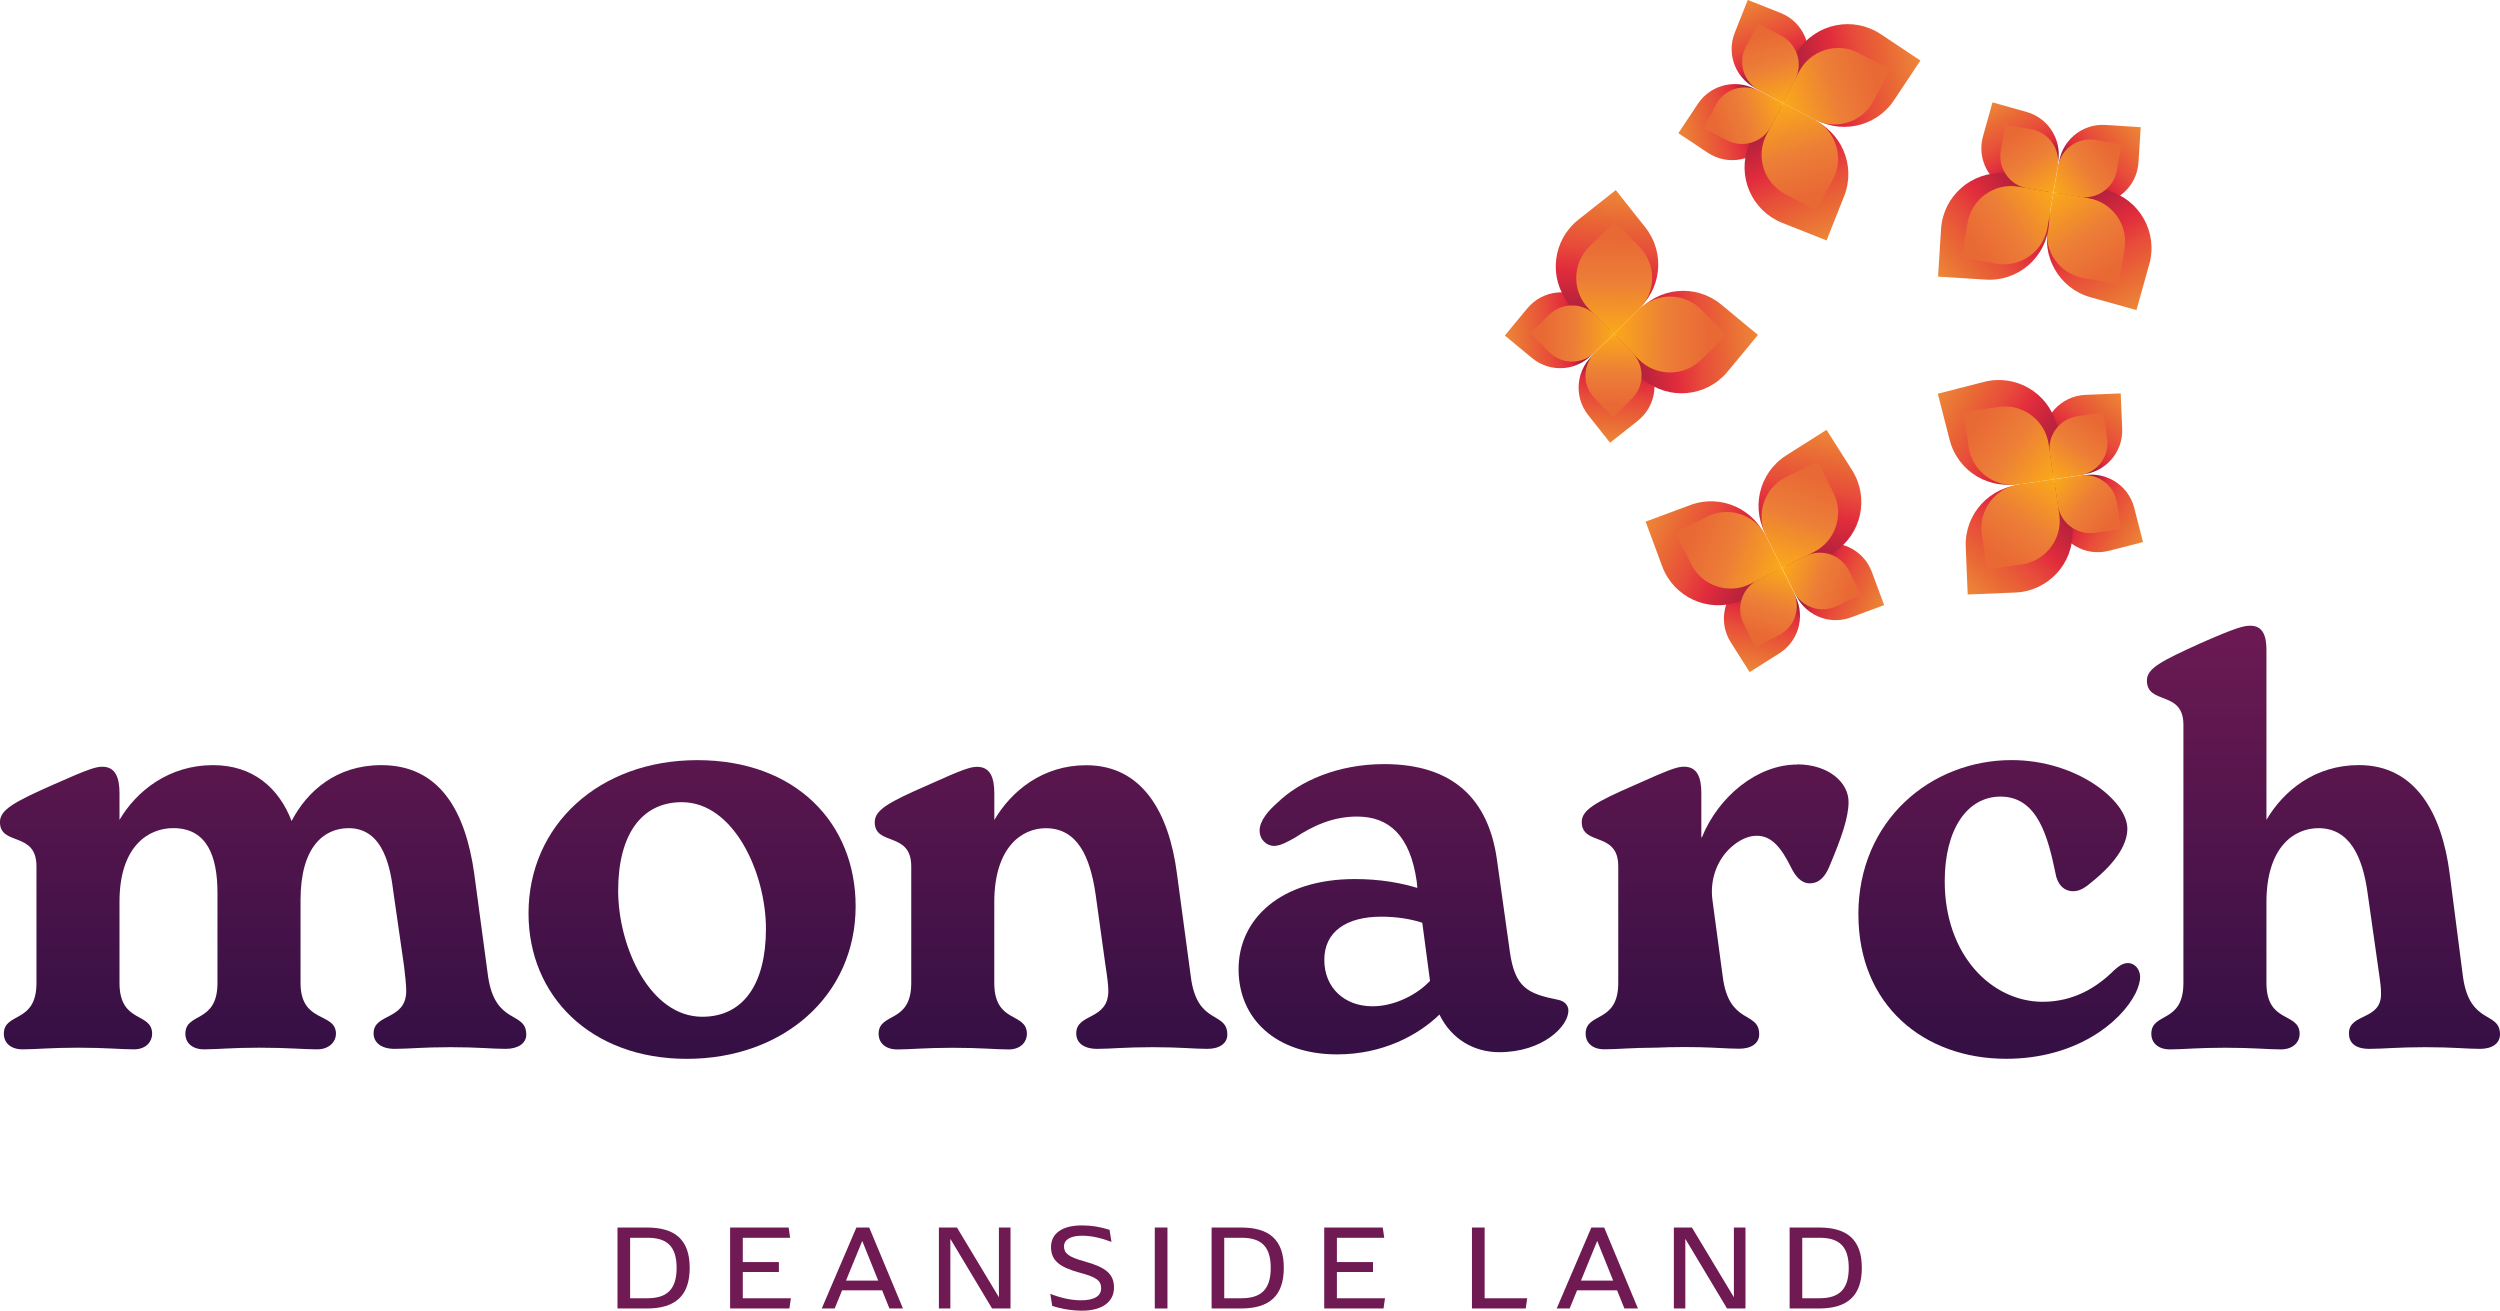 <?xml version="1.0" encoding="UTF-8"?>
<svg id="Layer_1" xmlns="http://www.w3.org/2000/svg" width="556.08" height="291.54" xmlns:xlink="http://www.w3.org/1999/xlink" version="1.1" viewBox="0 0 556.08 291.54">
  <!-- Generator: Adobe Illustrator 29.0.0, SVG Export Plug-In . SVG Version: 2.1.0 Build 186)  -->
  <defs>
    <style>
      .st0 {
        fill: url(#linear-gradient2);
      }

      .st1 {
        fill: url(#linear-gradient1);
      }

      .st2 {
        fill: url(#linear-gradient9);
      }

      .st3 {
        fill: url(#linear-gradient3);
      }

      .st4 {
        fill: url(#linear-gradient6);
      }

      .st5 {
        fill: url(#linear-gradient8);
      }

      .st6 {
        fill: url(#linear-gradient7);
      }

      .st7 {
        fill: url(#linear-gradient5);
      }

      .st8 {
        fill: url(#linear-gradient4);
      }

      .st9 {
        fill: url(#linear-gradient31);
      }

      .st10 {
        fill: url(#linear-gradient30);
      }

      .st11 {
        fill: url(#linear-gradient38);
      }

      .st12 {
        fill: url(#linear-gradient32);
      }

      .st13 {
        fill: url(#linear-gradient39);
      }

      .st14 {
        fill: url(#linear-gradient34);
      }

      .st15 {
        fill: url(#linear-gradient37);
      }

      .st16 {
        fill: url(#linear-gradient35);
      }

      .st17 {
        fill: url(#linear-gradient33);
      }

      .st18 {
        fill: url(#linear-gradient36);
      }

      .st19 {
        fill: url(#linear-gradient40);
      }

      .st20 {
        fill: url(#linear-gradient41);
      }

      .st21 {
        fill: url(#linear-gradient42);
      }

      .st22 {
        fill: url(#linear-gradient46);
      }

      .st23 {
        fill: url(#linear-gradient43);
      }

      .st24 {
        fill: url(#linear-gradient44);
      }

      .st25 {
        fill: url(#linear-gradient45);
      }

      .st26 {
        fill: url(#linear-gradient28);
      }

      .st27 {
        fill: url(#linear-gradient29);
      }

      .st28 {
        fill: url(#linear-gradient18);
      }

      .st29 {
        fill: url(#linear-gradient13);
      }

      .st30 {
        fill: url(#linear-gradient12);
      }

      .st31 {
        fill: url(#linear-gradient15);
      }

      .st32 {
        fill: url(#linear-gradient16);
      }

      .st33 {
        fill: url(#linear-gradient11);
      }

      .st34 {
        fill: url(#linear-gradient10);
      }

      .st35 {
        fill: url(#linear-gradient17);
      }

      .st36 {
        fill: url(#linear-gradient14);
      }

      .st37 {
        fill: url(#linear-gradient19);
      }

      .st38 {
        fill: url(#linear-gradient23);
      }

      .st39 {
        fill: url(#linear-gradient22);
      }

      .st40 {
        fill: url(#linear-gradient24);
      }

      .st41 {
        fill: url(#linear-gradient25);
      }

      .st42 {
        fill: url(#linear-gradient21);
      }

      .st43 {
        fill: url(#linear-gradient20);
      }

      .st44 {
        fill: url(#linear-gradient27);
      }

      .st45 {
        fill: url(#linear-gradient26);
      }

      .st46 {
        fill: url(#linear-gradient);
      }

      .st47 {
        fill: #6f1a53;
      }
    </style>
    <linearGradient id="linear-gradient" x1="58.53" y1="240.13" x2="58.53" y2="134.45" gradientUnits="userSpaceOnUse">
      <stop offset="0" stop-color="#310f43"/>
      <stop offset="1" stop-color="#6f1a53"/>
    </linearGradient>
    <linearGradient id="linear-gradient1" x1="153.94" y1="240.13" x2="153.94" y2="134.45" xlink:href="#linear-gradient"/>
    <linearGradient id="linear-gradient2" x1="233.79" y1="240.13" x2="233.79" y2="134.45" xlink:href="#linear-gradient"/>
    <linearGradient id="linear-gradient3" x1="312.17" y1="240.13" x2="312.17" y2="134.45" xlink:href="#linear-gradient"/>
    <linearGradient id="linear-gradient4" x1="381.51" y1="240.13" x2="381.51" y2="134.45" xlink:href="#linear-gradient"/>
    <linearGradient id="linear-gradient5" x1="444.69" y1="240.13" x2="444.69" y2="134.45" xlink:href="#linear-gradient"/>
    <linearGradient id="linear-gradient6" x1="516.82" y1="240.13" x2="516.82" y2="134.45" xlink:href="#linear-gradient"/>
    <linearGradient id="linear-gradient7" x1="-508.63" y1="310.42" x2="-489.5" y2="329.56" gradientTransform="translate(843.03 396.65) scale(1 -1)" gradientUnits="userSpaceOnUse">
      <stop offset="0" stop-color="#f9a61c"/>
      <stop offset=".26" stop-color="#ec7e37"/>
      <stop offset=".39" stop-color="#e96935"/>
      <stop offset=".56" stop-color="#e84d3a"/>
      <stop offset=".72" stop-color="#e12c3c"/>
      <stop offset=".81" stop-color="#a91e3d"/>
      <stop offset=".91" stop-color="#6f1a53"/>
      <stop offset="1" stop-color="#310f43"/>
    </linearGradient>
    <linearGradient id="linear-gradient8" x1="1189.41" y1="-107.41" x2="1208.54" y2="-88.28" gradientTransform="translate(-842.65 180.7)" xlink:href="#linear-gradient7"/>
    <linearGradient id="linear-gradient9" x1="-484.43" y1="392.87" x2="-458.59" y2="418.71" gradientTransform="translate(824.64 -351.1)" gradientUnits="userSpaceOnUse">
      <stop offset="0" stop-color="#f9a61c"/>
      <stop offset=".26" stop-color="#ec7e37"/>
      <stop offset=".39" stop-color="#e96935"/>
      <stop offset=".56" stop-color="#e84d3a"/>
      <stop offset=".72" stop-color="#e12c3c"/>
      <stop offset="1" stop-color="#a91e3d"/>
    </linearGradient>
    <linearGradient id="linear-gradient10" x1="-500.2" y1="201.73" x2="-481.05" y2="220.88" gradientTransform="translate(853.23 -145.98)" gradientUnits="userSpaceOnUse">
      <stop offset="0" stop-color="#e96935"/>
      <stop offset=".34" stop-color="#ec7e37"/>
      <stop offset=".75" stop-color="#f9a61c"/>
    </linearGradient>
    <linearGradient id="linear-gradient11" x1="1213.61" y1="-24.97" x2="1239.45" y2=".87" gradientTransform="translate(-856.7 68.4) scale(1 -1)" xlink:href="#linear-gradient9"/>
    <linearGradient id="linear-gradient12" x1="1219.74" y1="201.73" x2="1238.89" y2="220.88" gradientTransform="translate(-854.33 282.21) scale(1 -1)" xlink:href="#linear-gradient10"/>
    <linearGradient id="linear-gradient13" x1="-496.33" y1="113.97" x2="-482.15" y2="128.15" gradientTransform="translate(841.57 192.61) scale(1 -1)" xlink:href="#linear-gradient10"/>
    <linearGradient id="linear-gradient14" x1="1223.6" y1="113.97" x2="1237.78" y2="128.15" gradientTransform="translate(-869.21 -34.9)" xlink:href="#linear-gradient10"/>
    <linearGradient id="linear-gradient15" x1="143.27" y1="-3278.54" x2="162.4" y2="-3259.41" gradientTransform="translate(237.68 -3254.26) scale(1 -1)" xlink:href="#linear-gradient7"/>
    <linearGradient id="linear-gradient16" x1="-194.43" y1="-3482.41" x2="-175.29" y2="-3463.28" gradientTransform="translate(567.2 3496.75)" xlink:href="#linear-gradient7"/>
    <linearGradient id="linear-gradient17" x1="899.41" y1="3767.87" x2="925.25" y2="3793.71" gradientTransform="translate(-506.06 -3768.31)" xlink:href="#linear-gradient9"/>
    <linearGradient id="linear-gradient18" x1="523.28" y1="3702.89" x2="542.43" y2="3722.04" gradientTransform="translate(-120.83 -3689.73)" xlink:href="#linear-gradient10"/>
    <linearGradient id="linear-gradient19" x1="561.71" y1="3564" x2="587.56" y2="3589.84" gradientTransform="translate(-179.41 3619.22) scale(1 -1)" xlink:href="#linear-gradient9"/>
    <linearGradient id="linear-gradient20" x1="196.26" y1="3702.89" x2="215.42" y2="3722.04" gradientTransform="translate(198.01 3743.78) scale(1 -1)" xlink:href="#linear-gradient10"/>
    <linearGradient id="linear-gradient21" x1="527.14" y1="-3387.2" x2="541.32" y2="-3373.02" gradientTransform="translate(-137.8 -3368.61) scale(1 -1)" xlink:href="#linear-gradient10"/>
    <linearGradient id="linear-gradient22" x1="200.13" y1="-3387.2" x2="214.31" y2="-3373.02" gradientTransform="translate(183.16 3408.41)" xlink:href="#linear-gradient10"/>
    <linearGradient id="linear-gradient23" x1="3814.84" y1="-3709.24" x2="3833.97" y2="-3690.1" gradientTransform="translate(-3360.87 -3659.84) scale(1 -1)" xlink:href="#linear-gradient7"/>
    <linearGradient id="linear-gradient24" x1="-3875.31" y1="-3140.33" x2="-3856.18" y2="-3121.2" gradientTransform="translate(4311.88 3161.16)" xlink:href="#linear-gradient7"/>
    <linearGradient id="linear-gradient25" x1="4580.3" y1="3425.79" x2="4606.14" y2="3451.63" gradientTransform="translate(-4130.66 -3388.74)" xlink:href="#linear-gradient9"/>
    <linearGradient id="linear-gradient26" x1="4219.76" y1="3747.44" x2="4238.91" y2="3766.59" gradientTransform="translate(-3761.81 -3700.46)" xlink:href="#linear-gradient10"/>
    <linearGradient id="linear-gradient27" x1="-3109.47" y1="3994.69" x2="-3083.63" y2="4020.53" gradientTransform="translate(3535.98 4062.27) scale(1 -1)" xlink:href="#linear-gradient9"/>
    <linearGradient id="linear-gradient28" x1="-3500.22" y1="3747.44" x2="-3481.06" y2="3766.59" gradientTransform="translate(3940.74 3803.51) scale(1 -1)" xlink:href="#linear-gradient10"/>
    <linearGradient id="linear-gradient29" x1="4223.62" y1="-3431.75" x2="4237.8" y2="-3417.57" gradientTransform="translate(-3763.81 -3389.78) scale(1 -1)" xlink:href="#linear-gradient10"/>
    <linearGradient id="linear-gradient30" x1="-3496.35" y1="-3431.75" x2="-3482.17" y2="-3417.57" gradientTransform="translate(3943.27 3462.54)" xlink:href="#linear-gradient10"/>
    <linearGradient id="linear-gradient31" x1="5409.59" y1="-320.95" x2="5428.72" y2="-301.82" gradientTransform="translate(-4956.5 -193.96) scale(1 -1)" xlink:href="#linear-gradient7"/>
    <linearGradient id="linear-gradient32" x1="-4730.75" y1="505.48" x2="-4711.62" y2="524.61" gradientTransform="translate(5181.26 -421.55)" xlink:href="#linear-gradient7"/>
    <linearGradient id="linear-gradient33" x1="5435.73" y1="-220.02" x2="5461.57" y2="-194.18" gradientTransform="translate(-5003.92 322.56)" xlink:href="#linear-gradient9"/>
    <linearGradient id="linear-gradient34" x1="5451.6" y1="211.02" x2="5470.75" y2="230.17" gradientTransform="translate(-5008.23 -100.43)" xlink:href="#linear-gradient10"/>
    <linearGradient id="linear-gradient35" x1="-4704.61" y1="606.41" x2="-4678.77" y2="632.25" gradientTransform="translate(5132.94 719.85) scale(1 -1)" xlink:href="#linear-gradient9"/>
    <linearGradient id="linear-gradient36" x1="-4732.06" y1="211.02" x2="-4712.9" y2="230.17" gradientTransform="translate(5172.84 316.19) scale(1 -1)" xlink:href="#linear-gradient10"/>
    <linearGradient id="linear-gradient37" x1="5455.46" y1="104.67" x2="5469.64" y2="118.85" gradientTransform="translate(-4995.67 221.27) scale(1 -1)" xlink:href="#linear-gradient10"/>
    <linearGradient id="linear-gradient38" x1="-4728.19" y1="104.67" x2="-4714.01" y2="118.85" gradientTransform="translate(5186.07 -9.99)" xlink:href="#linear-gradient10"/>
    <linearGradient id="linear-gradient39" x1="2739.89" y1="2295.07" x2="2759.02" y2="2314.21" gradientTransform="translate(-2360.77 2445.11) scale(1 -1)" xlink:href="#linear-gradient7"/>
    <linearGradient id="linear-gradient40" x1="-1575.49" y1="2509.27" x2="-1556.35" y2="2528.41" gradientTransform="translate(1970.43 -2392.63)" xlink:href="#linear-gradient7"/>
    <linearGradient id="linear-gradient41" x1="2280.47" y1="-2223.82" x2="2306.31" y2="-2197.98" gradientTransform="translate(-1916.36 2329.56)" xlink:href="#linear-gradient9"/>
    <linearGradient id="linear-gradient42" x1="2523.07" y1="-2111.61" x2="2542.22" y2="-2092.46" gradientTransform="translate(-2144.61 2227.92)" xlink:href="#linear-gradient10"/>
    <linearGradient id="linear-gradient43" x1="-2034.91" y1="-2009.96" x2="-2009.07" y2="-1984.12" gradientTransform="translate(2420.22 -1880.55) scale(1 -1)" xlink:href="#linear-gradient9"/>
    <linearGradient id="linear-gradient44" x1="-1803.53" y1="-2111.61" x2="-1784.38" y2="-2092.46" gradientTransform="translate(2197.83 -1991.07) scale(1 -1)" xlink:href="#linear-gradient10"/>
    <linearGradient id="linear-gradient45" x1="2526.94" y1="2427.31" x2="2541.12" y2="2441.49" gradientTransform="translate(-2138.02 2566.86) scale(1 -1)" xlink:href="#linear-gradient10"/>
    <linearGradient id="linear-gradient46" x1="-1799.67" y1="2427.31" x2="-1785.49" y2="2441.49" gradientTransform="translate(2200.3 -2302.49)" xlink:href="#linear-gradient10"/>
  </defs>
  <g>
    <g>
      <path class="st46" d="M117.07,230.1c0,1.97-1.85,3.2-4.55,3.2-3.32,0-5.91-.37-12.31-.37s-9.11.37-12.43.37c-3.08,0-4.68-1.48-4.68-3.44,0-4.55,7.26-2.83,7.26-9.47,0-1.23-.25-3.57-.49-5.54l-2.34-16.24c-.62-4.92-1.97-14.4-9.97-14.4-5.54,0-10.71,4.18-10.71,15.99v18.45c0,9.1,7.88,6.4,7.88,11.32,0,1.6-1.35,3.44-4.19,3.44-3.08,0-6.4-.37-12.93-.37-6.03,0-9.23.37-12.19.37s-4.19-1.72-4.19-3.44c0-4.92,7.14-2.21,7.14-11.32v-20.05c0-8-2.22-14.4-9.85-14.4-5.54,0-11.94,4.06-11.94,16.36v18.09c0,9.1,7.26,6.4,7.26,11.32,0,1.6-1.23,3.44-4.06,3.44s-6.28-.37-12.43-.37-9.36.37-12.31.37-4.19-1.72-4.19-3.44c0-4.92,7.26-2.21,7.26-11.32v-25.96c0-7.87-8.12-4.43-8.12-9.84,0-2.71,3.08-4.43,11.69-8.24,8.25-3.69,9.73-4.06,11.08-4.06,2.95,0,3.82,2.46,3.82,5.91v5.91c3.82-6.52,11.08-12.18,20.8-12.18,8.86,0,14.65,5.04,17.48,12.43,3.45-6.64,9.97-12.43,19.94-12.43,12.93,0,18.71,10.09,20.68,24.11l3.08,22.88c1.6,10.95,8.49,7.63,8.49,12.92Z"/>
      <path class="st1" d="M117.56,203.16c0-19.56,15.63-34.08,37.55-34.08s35.21,14.03,35.21,32.48c0,19.93-16.13,33.96-37.55,33.96s-35.21-14.03-35.21-32.36ZM170.37,206.6c0-12.43-7.14-28.17-18.71-28.17-8.99,0-14.16,7.26-14.16,19.68s7.02,28.05,18.71,28.05c9.11,0,14.16-7.26,14.16-19.56Z"/>
      <path class="st0" d="M273,230.1c0,1.97-1.72,3.2-4.43,3.2-3.2,0-5.79-.37-12.19-.37s-9.11.37-12.31.37-4.68-1.48-4.68-3.44c0-4.55,7.14-2.83,7.14-9.47,0-1.23-.25-3.2-.62-5.54l-2.22-15.99c-1.23-8.37-4.06-14.64-11.08-14.64-5.29,0-11.45,4.18-11.45,16.49v17.96c0,9.1,7.26,6.4,7.26,11.32,0,1.6-1.23,3.44-4.06,3.44s-6.28-.37-12.43-.37-9.36.37-12.31.37-4.19-1.72-4.19-3.44c0-4.92,7.26-2.21,7.26-11.32v-25.96c0-7.87-8.12-4.43-8.12-9.84,0-2.71,3.08-4.43,11.82-8.24,8.12-3.69,9.6-4.06,10.96-4.06,2.95,0,3.82,2.46,3.82,5.91v5.91c3.82-6.52,10.83-12.18,20.43-12.18,12.68,0,18.47,10.83,20.19,24.11l3.08,22.88c1.35,10.95,8.12,7.63,8.12,12.92Z"/>
      <path class="st3" d="M348.86,224.81c0,3.44-5.66,9.23-15.39,9.23-5.54,0-10.59-2.83-13.29-8.37-4.68,4.55-12.56,8.86-22.77,8.86-13.54,0-21.91-7.87-21.91-18.95s9.23-20.05,25.85-20.05c5.66,0,10.22.86,13.91,1.97l-.12-1.35c-1.48-10.46-6.28-14.52-13.29-14.52-5.42,0-9.85,2.09-13.79,4.68-1.72.98-3.32,1.85-4.68,1.85-1.48,0-3.2-1.23-3.2-3.44s2.09-4.55,3.94-6.15c4.92-4.8,13.42-8.61,23.76-8.61,15.39,0,23.27,7.87,25.11,21.41l2.83,20.18c1.11,8.12,3.94,9.47,10.71,10.83,1.35.25,2.34,1.11,2.34,2.46ZM318.08,218.17l-1.72-12.92c-2.59-.86-5.79-1.35-9.11-1.35-7.76,0-12.68,3.32-12.68,9.6s4.55,10.33,10.71,10.33c5.17,0,10.22-2.83,12.8-5.66Z"/>
      <path class="st8" d="M399.73,170.06c-8.77,0-17.43,6.99-21.18,16.2l-.12-.02v-9.79c0-3.44-.86-5.91-3.82-5.91-1.01,0-2.08.2-5.91,1.83-1.32.56-2.96,1.29-5.05,2.23-8.74,3.81-11.82,5.54-11.82,8.24,0,.56.09,1.03.25,1.42,1.05,2.62,5.16,2.02,6.99,4.84.06.1.12.2.18.3.01.02.02.04.03.06.05.1.11.2.15.31.33.75.52,1.7.52,2.91v25.96c0,9.1-7.26,6.4-7.26,11.32,0,1.72,1.23,3.44,4.19,3.44,1.39,0,2.84-.08,4.61-.17,1.86-.09,4.1-.19,7.02-.2,1.61-.07,3.57-.13,6.17-.13,4.84,0,7.5.21,9.89.31.77.03,1.52.06,2.3.06,2.71,0,4.43-1.23,4.43-3.2,0-5.29-6.77-1.97-8.12-12.92l-2.28-16.95c-.63-4.7,1.14-9.49,4.9-12.37,1.7-1.31,3.45-1.93,4.94-1.93,3.32,0,5.42,2.58,7.63,7.01.98,1.97,2.22,3.57,4.19,3.57,2.09,0,3.45-1.48,4.43-3.94,2.59-6.15,4.19-10.7,4.19-14.15,0-4.43-4.55-8.37-11.45-8.37Z"/>
      <path class="st7" d="M413.36,203.4c0-20.92,16.13-34.33,34.1-34.33,14.4,0,25.73,8.98,25.73,15.26,0,2.95-1.85,7.01-8,11.93-1.85,1.6-2.95,1.97-4.06,1.97-2.22,0-3.57-1.72-3.94-4.06-1.6-7.63-3.82-16.98-12.19-16.98-7.51,0-12.43,7.38-12.43,18.82,0,16.61,10.59,26.82,21.79,26.82,7.02,0,12.19-3.32,15.88-7.01,1.23-1.11,2.09-1.6,3.08-1.6,1.6,0,2.71,1.48,2.71,3.08,0,1.11-.37,2.21-.98,3.57-3.32,6.64-13.42,14.64-28.81,14.64-18.34,0-32.87-11.93-32.87-32.11Z"/>
      <path class="st4" d="M556.08,230.1c0,1.97-1.72,3.2-4.43,3.2-3.2,0-5.79-.37-12.19-.37s-9.11.37-12.43.37-4.55-1.48-4.55-3.44c0-4.55,7.14-2.83,7.14-8.74,0-1.85-.25-2.95-.37-4.06l-2.59-18.21c-1.11-8.37-4.06-14.64-10.96-14.64-5.42,0-11.57,4.18-11.57,16.49v17.96c0,9.1,7.39,6.4,7.39,11.32,0,1.6-1.23,3.44-4.19,3.44s-6.16-.37-12.43-.37-9.23.37-12.19.37-4.19-1.72-4.19-3.44c0-4.92,7.14-2.21,7.14-11.32v-57.46c0-7.75-8.12-4.31-8.12-9.84,0-2.71,3.2-4.31,11.82-8.24,8.12-3.57,9.73-3.94,11.2-3.94,2.83,0,3.57,2.34,3.57,5.41v37.77c3.82-6.52,10.83-12.18,20.56-12.18,12.68,0,18.47,10.83,20.19,24.11l2.95,22.88c1.48,10.95,8.25,7.63,8.25,12.92Z"/>
    </g>
    <g>
      <path class="st47" d="M137.35,273.04h6.54c6.38,0,9.52,2.82,9.52,8.98s-3.15,9.03-9.52,9.03h-6.54v-18.01ZM144.02,288.77c4.37,0,6.48-2.01,6.48-6.75s-2.09-6.7-6.46-6.7h-3.88v13.46h3.85Z"/>
      <path class="st47" d="M175.92,288.77l-.33,2.28h-13.19v-18.01h13.02l.33,2.28h-10.53v5.4h8.03v2.22h-8.03v5.83h10.69Z"/>
      <path class="st47" d="M196.21,287.01h-8.9l-1.65,4.04h-2.88l7.71-18.01h2.85l7.51,18.01h-3.01l-1.63-4.04ZM195.34,284.84l-3.55-8.82-3.61,8.82h7.16Z"/>
      <path class="st47" d="M224.77,273.04v18.01h-4.1l-9.28-15.49v15.49h-2.55v-18.01h4.02l9.33,15.52v-15.52h2.58Z"/>
      <path class="st47" d="M234.05,290.48l-.43-2.69c2.31.92,4.69,1.44,6.81,1.44,3.04,0,4.5-.98,4.5-2.69s-1.11-2.5-4.83-3.47c-4.58-1.25-6.32-2.79-6.32-5.7s2.36-4.8,6.86-4.8c2.12,0,3.96.3,6.16.98l.43,2.69c-2.06-.79-4.34-1.38-6.54-1.38-2.47,0-4.02.84-4.02,2.36s.92,2.36,4.58,3.36c4.69,1.3,6.54,2.77,6.54,5.83s-2.5,5.13-7.14,5.13c-3.04-.03-5.18-.62-6.62-1.06Z"/>
      <path class="st47" d="M256.86,273.04h2.82v18.01h-2.82v-18.01Z"/>
      <path class="st47" d="M269.5,273.04h6.54c6.38,0,9.52,2.82,9.52,8.98s-3.15,9.03-9.52,9.03h-6.54v-18.01ZM276.17,288.77c4.37,0,6.48-2.01,6.48-6.75s-2.09-6.7-6.46-6.7h-3.88v13.46h3.85Z"/>
      <path class="st47" d="M308.07,288.77l-.33,2.28h-13.19v-18.01h13.02l.33,2.28h-10.53v5.4h8.03v2.22h-8.03v5.83h10.69Z"/>
      <path class="st47" d="M339.7,288.77l-.33,2.28h-11.96v-18.01h2.82v15.74h9.47Z"/>
      <path class="st47" d="M359.69,287.01h-8.9l-1.65,4.04h-2.88l7.71-18.01h2.85l7.51,18.01h-3.01l-1.63-4.04ZM358.82,284.84l-3.55-8.82-3.61,8.82h7.16Z"/>
      <path class="st47" d="M388.25,273.04v18.01h-4.1l-9.28-15.49v15.49h-2.55v-18.01h4.02l9.33,15.52v-15.52h2.58Z"/>
      <path class="st47" d="M398.07,273.04h6.54c6.38,0,9.52,2.82,9.52,8.98s-3.15,9.03-9.52,9.03h-6.54v-18.01ZM404.74,288.77c4.37,0,6.48-2.01,6.48-6.75s-2.09-6.7-6.46-6.7h-3.88v13.46h3.85Z"/>
    </g>
  </g>
  <g>
    <g>
      <path class="st6" d="M348.17,64.6h7.86v7.86c0,5.42-4.4,9.82-9.82,9.82h-7.86v-7.86c0-5.42,4.4-9.82,9.82-9.82Z" transform="translate(126.61 -204.55) rotate(39.63)"/>
      <path class="st5" d="M350.71,77.23h7.86c5.42,0,9.82,4.4,9.82,9.82v7.86h-7.86c-5.42,0-9.82-4.4-9.82-9.82v-7.86h0Z" transform="translate(515.28 421.38) rotate(-128.37)"/>
      <path class="st2" d="M345.54,47.09h10.61c7.32,0,13.27,5.94,13.27,13.27v10.61h-10.61c-7.32,0-13.27-5.94-13.27-13.27v-10.61h0Z" transform="translate(181.83 -257.86) rotate(51.63)"/>
      <path class="st34" d="M350.23,52.94h7.87c5.43,0,9.83,4.41,9.83,9.83v7.87h-7.87c-5.43,0-9.83-4.41-9.83-9.83v-7.87h0Z" transform="translate(152.12 -238.08) rotate(45.63)"/>
      <path class="st33" d="M375.5,64.16h10.61v10.61c0,7.32-5.94,13.27-13.27,13.27h-10.61v-10.61c0-7.32,5.94-13.27,13.27-13.27Z" transform="translate(613.85 373.35) rotate(-140.37)"/>
      <path class="st30" d="M372.44,65.59h7.87v7.87c0,5.43-4.41,9.83-9.83,9.83h-7.87v-7.87c0-5.43,4.41-9.83,9.83-9.83Z" transform="translate(578.02 392) rotate(-134.37)"/>
      <path class="st29" d="M350.43,67.62h5.82v5.82c0,4.02-3.26,7.28-7.28,7.28h-5.82v-5.82c0-4.02,3.26-7.28,7.28-7.28Z" transform="translate(158.16 -227.66) rotate(45.63)"/>
      <path class="st36" d="M352.32,76.99h5.82c4.02,0,7.28,3.26,7.28,7.28v5.82h-5.82c-4.02,0-7.28-3.26-7.28-7.28v-5.82h0Z" transform="translate(550.13 398.47) rotate(-134.37)"/>
    </g>
    <g>
      <path class="st31" d="M394.73,2.64h7.86v7.86c0,5.42-4.4,9.82-9.82,9.82h-7.86v-7.86c0-5.42,4.4-9.82,9.82-9.82Z" transform="translate(549.53 -350.33) rotate(111.63)"/>
      <path class="st32" d="M376.71,18.3h7.86c5.42,0,9.82,4.4,9.82,9.82v7.86h-7.86c-5.42,0-9.82-4.4-9.82-9.82v-7.86h0Z" transform="translate(149.45 333.15) rotate(-56.37)"/>
      <path class="st35" d="M398.69,4.87h10.61c7.32,0,13.27,5.94,13.27,13.27v10.61h-10.61c-7.32,0-13.27-5.94-13.27-13.27V4.87h0Z" transform="translate(652.02 -315.8) rotate(123.63)"/>
      <path class="st28" d="M399.66,10.34h7.87c5.43,0,9.83,4.41,9.83,9.83v7.87h-7.87c-5.43,0-9.83-4.41-9.83-9.83v-7.87h0Z" transform="translate(614.92 -333.85) rotate(117.63)"/>
      <path class="st37" d="M400.89,26.03h10.61v10.61c0,7.32-5.94,13.27-13.27,13.27h-10.61v-10.61c0-7.32,5.94-13.27,13.27-13.27Z" transform="translate(217.01 395.41) rotate(-68.37)"/>
      <path class="st43" d="M401.28,26.02h7.87v7.87c0,5.43-4.41,9.83-9.83,9.83h-7.87v-7.87c0-5.43,4.41-9.83,9.83-9.83Z" transform="translate(183.8 373.36) rotate(-62.37)"/>
      <path class="st42" d="M394.56,7.55h5.82v5.82c0,4.02-3.26,7.28-7.28,7.28h-5.82v-5.82c0-4.02,3.26-7.28,7.28-7.28Z" transform="translate(588.94 -328.3) rotate(117.63)"/>
      <path class="st39" d="M381.2,19.16h5.82c4.02,0,7.28,3.26,7.28,7.28v5.82h-5.82c-4.02,0-7.28-3.26-7.28-7.28v-5.82h0Z" transform="translate(185.18 357.34) rotate(-62.37)"/>
    </g>
    <g>
      <path class="st38" d="M467.75,27.75h7.86v7.86c0,5.42-4.4,9.82-9.82,9.82h-7.86v-7.86c0-5.42,4.4-9.82,9.82-9.82Z" transform="translate(930.3 102.62) rotate(-176.37)"/>
      <path class="st40" d="M440.5,24.79h7.86c5.42,0,9.82,4.4,9.82,9.82v7.86h-7.86c-5.42,0-9.82-4.4-9.82-9.82v-7.86h0Z" transform="translate(25.66 -119.78) rotate(15.63)"/>
      <path class="st41" d="M454.97,42.35h10.61c7.32,0,13.27,5.94,13.27,13.27v10.61h-10.61c-7.32,0-13.27-5.94-13.27-13.27v-10.61h0Z" transform="translate(901.95 232.34) rotate(-164.37)"/>
      <path class="st45" d="M455.15,44.15h7.87c5.43,0,9.83,4.41,9.83,9.83v7.87h-7.87c-5.43,0-9.83-4.41-9.83-9.83v-7.87h0Z" transform="translate(912.6 182.84) rotate(-170.37)"/>
      <path class="st44" d="M445.09,38.39h10.61v10.61c0,7.32-5.94,13.27-13.27,13.27h-10.61v-10.61c0-7.32,5.94-13.27,13.27-13.27Z" transform="translate(4.07 -27.96) rotate(3.63)"/>
      <path class="st26" d="M447.53,41.2h7.87v7.87c0,5.43-4.41,9.83-9.83,9.83h-7.87v-7.87c0-5.43,4.41-9.83,9.83-9.83Z" transform="translate(14.65 -73.96) rotate(9.63)"/>
      <path class="st27" d="M465.03,30.92h5.82v5.82c0,4.02-3.26,7.28-7.28,7.28h-5.82v-5.82c0-4.02,3.26-7.28,7.28-7.28Z" transform="translate(915.8 152.06) rotate(-170.37)"/>
      <path class="st10" d="M444.83,28.73h5.82c4.02,0,7.28,3.26,7.28,7.28v5.82h-5.82c-4.02,0-7.28-3.26-7.28-7.28v-5.82h0Z" transform="translate(12.25 -74.97) rotate(9.63)"/>
    </g>
    <g>
      <path class="st9" d="M466.85,105.36h7.86v7.86c0,5.42-4.4,9.82-9.82,9.82h-7.86v-7.86c0-5.42,4.4-9.82,9.82-9.82Z" transform="translate(470.91 593.84) rotate(-104.37)"/>
      <path class="st12" d="M454.46,87.87h7.86c5.42,0,9.82,4.4,9.82,9.82v7.86h-7.86c-5.42,0-9.82-4.4-9.82-9.82v-7.86h0Z" transform="translate(540.72 -370.2) rotate(87.63)"/>
      <path class="st17" d="M437.14,107.87h10.61c7.32,0,13.27,5.94,13.27,13.27v10.61h-10.61c-7.32,0-13.27-5.94-13.27-13.27v-10.61h0Z" transform="translate(347.98 573.46) rotate(-92.37)"/>
      <path class="st14" d="M440.56,107.78h7.87c5.43,0,9.83,4.41,9.83,9.83v7.87h-7.87c-5.43,0-9.83-4.41-9.83-9.83v-7.87h0Z" transform="translate(399.47 578.23) rotate(-98.37)"/>
      <path class="st16" d="M446.93,84.24h10.61v10.61c0,7.32-5.94,13.27-13.27,13.27h-10.61v-10.61c0-7.32,5.94-13.27,13.27-13.27Z" transform="translate(428.14 -359.35) rotate(75.63)"/>
      <path class="st18" d="M447.81,90.28h7.87v7.87c0,5.43-4.41,9.83-9.83,9.83h-7.87v-7.87c0-5.43,4.41-9.83,9.83-9.83Z" transform="translate(479.82 -357.37) rotate(81.63)"/>
      <path class="st15" d="M464.99,105.57h5.82v5.82c0,4.02-3.26,7.28-7.28,7.28h-5.82v-5.82c0-4.02,3.26-7.28,7.28-7.28Z" transform="translate(420.96 587.77) rotate(-98.37)"/>
      <path class="st11" d="M455.81,92.61h5.82c4.02,0,7.28,3.26,7.28,7.28v5.82h-5.82c-4.02,0-7.28-3.26-7.28-7.28v-5.82h0Z" transform="translate(493.12 -372.71) rotate(81.63)"/>
    </g>
    <g>
      <path class="st13" d="M392.88,128.43h7.86v7.86c0,5.42-4.4,9.82-9.82,9.82h-7.86v-7.86c0-5.42,4.4-9.82,9.82-9.82Z" transform="translate(-12.58 231.18) rotate(-32.37)"/>
      <path class="st19" d="M398.9,120.57h7.86c5.42,0,9.82,4.4,9.82,9.82v7.86h-7.86c-5.42,0-9.82-4.4-9.82-9.82v-7.86h0Z" transform="translate(835.02 108.77) rotate(159.63)"/>
      <path class="st20" d="M369.44,111.09h10.61c7.32,0,13.27,5.94,13.27,13.27v10.61h-10.61c-7.32,0-13.27-5.94-13.27-13.27v-10.61h0Z" transform="translate(-18.97 140.48) rotate(-20.37)"/>
      <path class="st21" d="M375.65,113.51h7.87c5.43,0,9.83,4.41,9.83,9.83v7.87h-7.87c-5.43,0-9.83-4.41-9.83-9.83v-7.87h0Z" transform="translate(-14.33 183.55) rotate(-26.37)"/>
      <path class="st23" d="M403.91,100.19h10.61v10.61c0,7.32-5.94,13.27-13.27,13.27h-10.61v-10.61c0-7.32,5.94-13.27,13.27-13.27Z" transform="translate(802.64 -8.74) rotate(147.63)"/>
      <path class="st24" d="M401.33,105.65h7.87v7.87c0,5.43-4.41,9.83-9.83,9.83h-7.87v-7.87c0-5.43,4.41-9.83,9.83-9.83Z" transform="translate(809.89 39.22) rotate(153.63)"/>
      <path class="st25" d="M394.1,128.54h5.82v5.82c0,4.02-3.26,7.28-7.28,7.28h-5.82v-5.82c0-4.02,3.26-7.28,7.28-7.28Z" transform="translate(-19.07 188.82) rotate(-26.37)"/>
      <path class="st22" d="M398.56,122.72h5.82c4.02,0,7.28,3.26,7.28,7.28v5.82h-5.82c-4.02,0-7.28-3.26-7.28-7.28v-5.82h0Z" transform="translate(825.49 65.12) rotate(153.63)"/>
    </g>
  </g>
</svg>